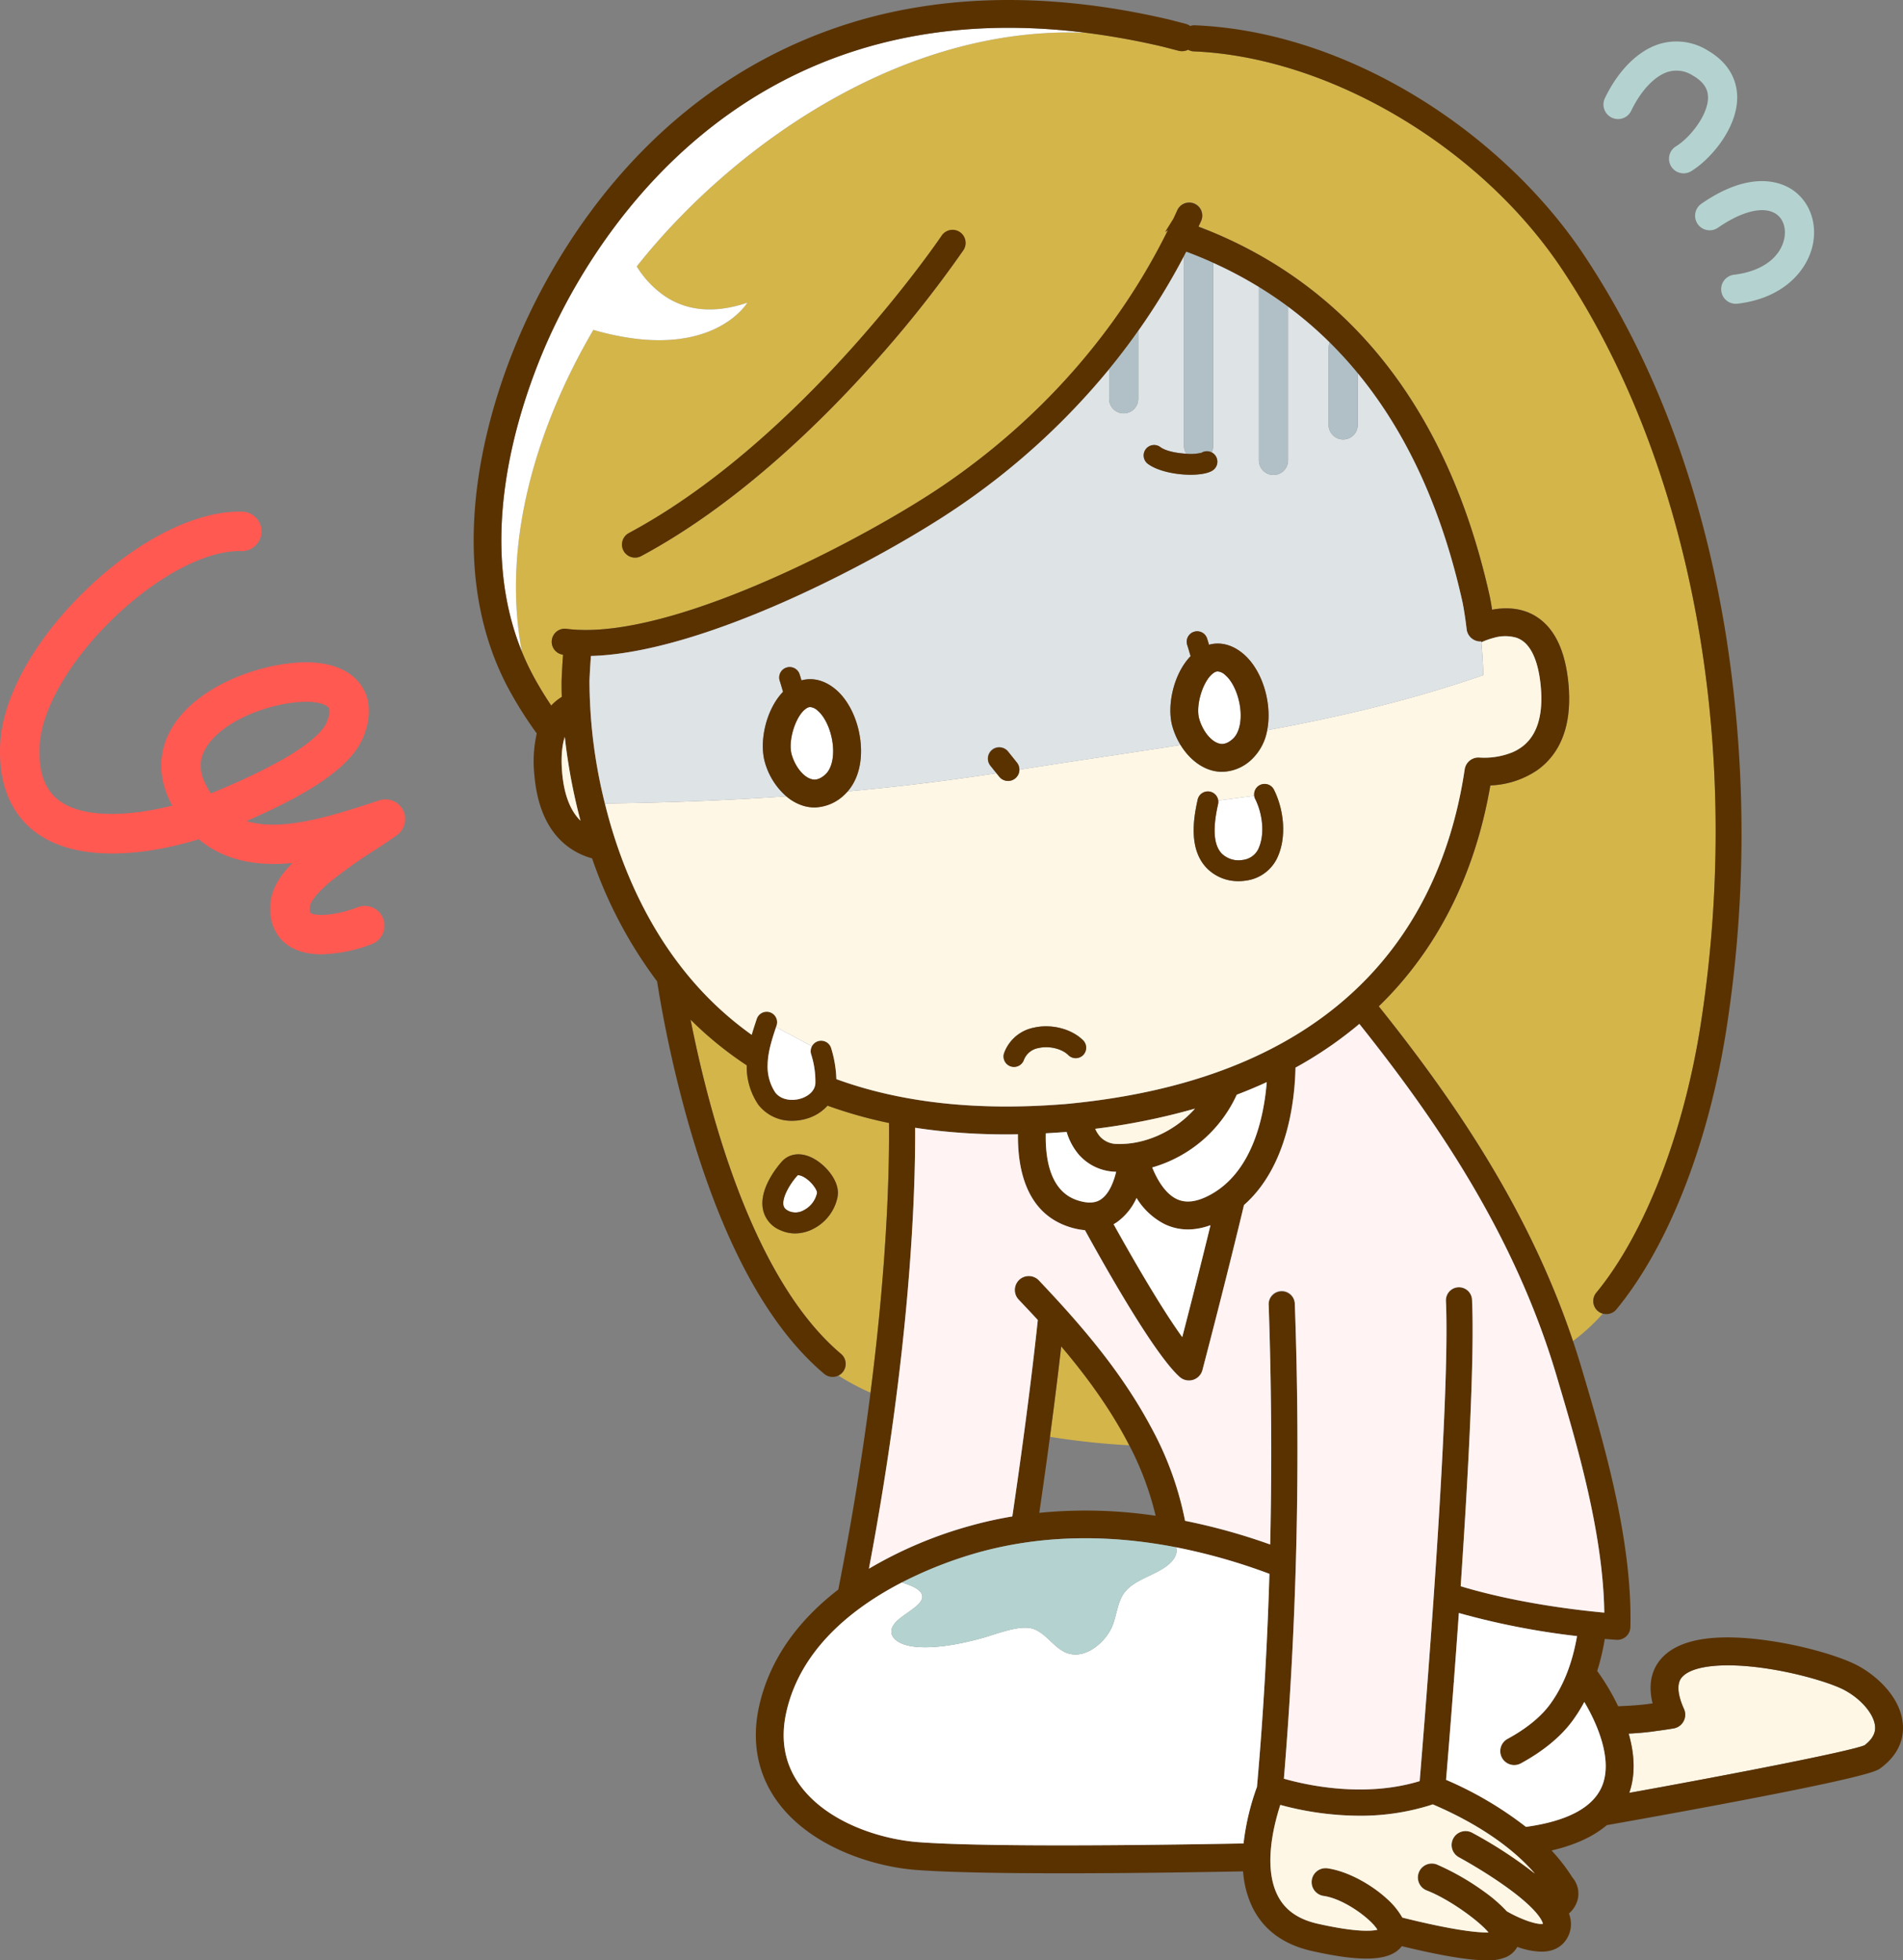 <svg xmlns="http://www.w3.org/2000/svg" xmlns:xlink="http://www.w3.org/1999/xlink" width="640" height="659.302" viewBox="0 0 640 659.302">
  <rect x="0" y="0" width="640" height="659.302" fill="#808080" stroke="none"/>
  <defs>
    <clipPath id="clip-menstruation_pic">
      <rect width="640" height="659.302"/>
    </clipPath>
  </defs>
  <g id="menstruation_pic" clip-path="url(#clip-menstruation_pic)">
    <g id="グループ_12" data-name="グループ 12" transform="translate(31 -763)">
      <path id="パス_37" data-name="パス 37" d="M659.427,442.545c16.31-19.79,29.463-53.595,35.185-90.427,14.505-93.386-2.961-188.323-46.725-253.957C620.427,56.977,569.542,26.89,524.145,24.995a4.379,4.379,0,0,1-1.941-.548,4.682,4.682,0,0,1-3.237.331l-5.18-1.341a249.91,249.91,0,0,0-25.821-4.685c-62.121-2.688-119.422,38.423-151.2,78.572a33.115,33.115,0,0,0,9.753,10.194c6.4,4.161,15.289,6.115,27.434,2,0,0-9.5,16.126-39.127,11.914a92.37,92.37,0,0,1-12.647-2.766c-18.433,31.448-30.636,69.934-24.372,106.391.106.616.22,1.23.339,1.845a84.974,84.974,0,0,0,3.909,8.29c1.831,3.389,3.831,6.646,5.953,9.811a17.654,17.654,0,0,1,2.139-1.942c.461-.354.934-.671,1.412-.97-.118-3.516-.059-5.606-.052-5.847q.172-4.243.477-8.334a4.394,4.394,0,0,1,1.147-8.714,48.97,48.97,0,0,0,5.26.382c36.015.775,97.433-32.288,121.208-48.424,32.946-22.359,59.032-52,75.815-86.055l-.952.65q1.464-2.316,2.782-4.467c.447-.955.891-1.912,1.324-2.873a4.394,4.394,0,1,1,8.016,3.6c-.29.645-.591,1.285-.888,1.927.323.122.648.247.972.372a4.87,4.87,0,0,1,1.574.618c37.729,15.027,78.848,48.788,95.405,123.37.026.122.36,1.7.789,4.472a24.649,24.649,0,0,1,5.747-.436l.047,0c.238.011.474.028.71.047.117.009.234.017.352.029.142.013.284.032.425.049.2.023.4.046.6.076l.149.025a18.436,18.436,0,0,1,3.362.846l.115.04c.193.07.384.147.576.224.125.05.25.1.373.152.15.064.3.133.448.2q.258.12.511.247c.069.035.139.064.207.1.038.02.074.044.111.064.343.181.681.37,1.011.574.023.015.046.032.069.047.2.126.4.266.592.4s.378.252.56.387c.231.171.454.356.677.539.138.113.28.223.414.34.237.206.465.425.693.644.113.11.228.216.339.328.231.235.455.482.676.731.1.111.2.22.295.335.22.261.434.531.643.807.09.117.179.233.267.353.206.283.406.575.6.872.083.127.166.254.247.383q.285.453.554.929.119.21.234.424.258.477.5.976c.076.156.151.316.224.476.154.331.3.667.448,1.013.074.178.145.359.217.54.134.341.267.685.393,1.039.072.2.14.411.209.618.115.346.23.693.337,1.051.07.234.135.476.2.715.1.345.193.69.281,1.045.069.275.13.558.194.839.076.337.155.67.226,1.016.066.327.124.666.185,1,.057.316.118.628.171.951.067.412.123.839.181,1.263.036.262.077.516.11.783q.129,1.051.226,2.146.094,1.076.146,2.12c.013.258.015.508.024.763.016.432.034.866.039,1.289,0,.321,0,.633-.008.949,0,.347,0,.7-.012,1.04s-.034.684-.052,1.025c-.016.3-.028.6-.05.9-.027.362-.066.715-.1,1.07-.026.263-.049.529-.08.789-.045.367-.1.725-.156,1.084-.036.237-.068.478-.108.711-.063.366-.138.722-.211,1.08-.045.217-.086.438-.135.653-.081.359-.174.71-.267,1.06-.054.2-.1.41-.162.611-.1.348-.209.688-.32,1.027-.063.194-.124.39-.191.582-.116.333-.242.659-.37.984-.074.188-.146.378-.224.563-.132.316-.273.625-.416.933-.086.185-.171.37-.261.553-.146.3-.3.585-.456.873-.1.185-.2.37-.305.551-.158.274-.323.543-.491.809-.117.186-.234.371-.356.554-.168.25-.34.495-.516.737-.138.19-.277.379-.42.564-.172.224-.35.444-.53.66q-.243.293-.494.578t-.532.581c-.094.1-.181.2-.277.3s-.206.195-.308.295-.172.182-.262.268-.159.138-.237.21c-.265.246-.533.483-.8.713-.129.109-.257.22-.387.325-.352.287-.709.558-1.069.819-.048.035-.095.071-.143.105a30.074,30.074,0,0,1-15.8,5.144c-4.859,28.118-16.19,51.8-33.713,70.43-1.238,1.317-2.514,2.6-3.812,3.862,24.455,30.6,50.129,67.409,65.317,112.579a67.668,67.668,0,0,0,10-9.182,4.348,4.348,0,0,1-1.615-.827,4.395,4.395,0,0,1-.6-6.186M351.1,176.693c30.792-20.751,56.773-49.468,72.395-68.773,9.9-12.235,15.642-20.691,15.8-20.929a4.395,4.395,0,0,1,7.293,4.905,392.016,392.016,0,0,1-31.156,39.081c-17.713,19.71-45.479,46.771-77.174,63.758a4.395,4.395,0,0,1-4.152-7.747,196.923,196.923,0,0,0,16.992-10.3" transform="translate(-153.624 755.29)" fill="#d4b54a"/>
      <path id="パス_38" data-name="パス 38" d="M727.32,417.881h0q4.806-.891,9.6-1.842h0q-4.789.954-9.6,1.842" transform="translate(-332.155 590.737)" fill="#d4b54a"/>
      <path id="パス_39" data-name="パス 39" d="M593.32,435.178c16.569-2.585,33.04-4.954,49.386-7.538h0c-16.346,2.585-32.817,4.954-49.386,7.539" transform="translate(-276.67 585.934)" fill="#d4b54a"/>
      <path id="パス_40" data-name="パス 40" d="M803.641,396.959c8.2-2.2,16.357-4.646,24.466-7.383C820,392.312,811.841,394.755,803.641,396.959Z" transform="translate(-363.756 601.694)" fill="#d4b54a"/>
      <path id="パス_41" data-name="パス 41" d="M463.1,620.028a150.529,150.529,0,0,1-20.679-5.831,14.873,14.873,0,0,1-7.011,4.366,16.843,16.843,0,0,1-4.839.718,14.07,14.07,0,0,1-11.374-5.338,22.666,22.666,0,0,1-3.947-13.314,122.035,122.035,0,0,1-17.1-13.61c-.606-.578-1.2-1.164-1.786-1.751,6.346,32.17,21.118,87.584,50.62,112.428a4.386,4.386,0,0,1-.881,7.295,84.173,84.173,0,0,0,10.768,5.749c5.767-44.97,6.365-76.319,6.227-90.712M445.9,644.1h0c-.029.333-.076.673-.139,1.01a15.472,15.472,0,0,1-8.01,10.46,13.416,13.416,0,0,1-6.231,1.6,11.848,11.848,0,0,1-4.831-1.027,9.669,9.669,0,0,1-5.953-6.93c-1.505-7.065,5.009-14.753,6.331-16.222,2.31-2.568,5.892-3.145,9.582-1.542,4.72,2.05,9.68,7.75,9.252,12.649" transform="translate(-195.121 520.666)" fill="#d4b54a"/>
      <path id="パス_42" data-name="パス 42" d="M606.422,772.826c-1.136,10.008-2.429,20.284-3.785,30.407a250.766,250.766,0,0,0,26.665,2.85c-6.5-12.666-15.01-24-22.881-33.257" transform="translate(-280.528 443.006)" fill="#d4b54a"/>
      <path id="パス_43" data-name="パス 43" d="M486.523,451.574q16.991-1.558,34.093-3.821Q503.51,450.027,486.523,451.574Z" transform="translate(-232.45 577.605)" fill="#d4b54a"/>
      <path id="パス_44" data-name="パス 44" d="M318.7,117.553a92.3,92.3,0,0,0,12.647,2.766c29.625,4.212,39.127-11.913,39.127-11.913-12.144,4.12-21.033,2.165-27.434-2a33.114,33.114,0,0,1-9.753-10.193c31.777-40.15,89.077-81.26,151.2-78.572C363.593,2.4,314.514,94.447,301.829,124.691c-9.46,22.553-22.177,64.292-7.161,101.1-.118-.614-.233-1.229-.338-1.845C288.066,187.487,300.268,149,318.7,117.553" transform="translate(-150.145 756.397)" fill="#fff"/>
      <path id="パス_45" data-name="パス 45" d="M433.683,457.752h0q5.164-.3,10.335-.659h0q-5.171.357-10.334.659" transform="translate(-210.571 573.738)" fill="#d4b54a"/>
      <path id="パス_46" data-name="パス 46" d="M127.531,390.783l-.608.2c-17.62,5.879-32.855,10.164-43.989,6.751,17.227-7.564,34.521-16.752,39.188-28.108,3.579-8.713,1.549-14.448-.785-17.725-3.826-5.372-11.2-8.032-20.774-7.49-15.315.867-34.924,8.711-42.772,22.028-4.5,7.629-4.743,16.076-.716,24.429q.411.853.846,1.671c-14.626,3.687-29.6,4.2-37.606-1.389-5.17-3.607-7.453-9.758-6.98-18.8.645-12.3,10.215-28.764,24.977-42.97,14.711-14.156,31.134-22.754,42.829-22.432a6.637,6.637,0,1,0,.363-13.27c-15.347-.425-34.954,9.352-52.4,26.137C11.754,336.511.9,355.891.076,371.655c-.9,17.2,6.377,26.013,12.641,30.384,13.656,9.529,35.578,7.5,54.138,1.815q10.007,8.443,25.795,8.31c1.884-.019,3.788-.131,5.7-.322-4.121,4.179-6.821,8.463-7.344,13.064-.923,8.109,2.9,12.371,5.266,14.19,3.359,2.585,7.665,3.455,11.939,3.455a50.7,50.7,0,0,0,16.889-3.456,6.637,6.637,0,1,0-4.829-12.365c-6.949,2.714-14.127,3.212-15.9,1.846-.161-.123-.32-.877-.173-2.169.052-.452.621-2.972,6.79-8.186a162,162,0,0,1,15.279-10.859c2.883-1.884,5.372-3.51,7.315-4.948a6.637,6.637,0,0,0-6.05-11.63m-56.658-2.371a31.016,31.016,0,0,1-1.842-3.306c-2.1-4.35-2.035-8.139.2-11.925,5.227-8.87,20.418-14.854,32.085-15.514q.857-.048,1.634-.047c4.487,0,6.97,1.133,7.576,1.985.4.561.461,2.2-.681,4.98-.638,1.553-3.339,5.865-14.619,12.348a203.587,203.587,0,0,1-21.082,10.147q-1.606.688-3.268,1.334" transform="translate(-31 641.408)" fill="#ff5952"/>
      <path id="パス_47" data-name="パス 47" d="M923.12,49.411a4.9,4.9,0,0,0,6.54-2.3c3.27-6.812,7.9-11.709,12.388-13.1a10.036,10.036,0,0,1,8.306,1.218c4.574,2.633,5.128,5.463,5.146,7.363.057,6.067-6.324,13.795-10.742,16.449a4.9,4.9,0,1,0,5.049,8.4c6.309-3.79,15.6-14.34,15.5-24.945-.043-4.577-1.823-11.029-10.059-15.768a19.855,19.855,0,0,0-16.1-2.085c-7.151,2.217-13.831,8.859-18.325,18.223a4.9,4.9,0,0,0,2.3,6.54" transform="translate(-412.076 753.152)" fill="#b4d3d0"/>
      <path id="パス_48" data-name="パス 48" d="M973.8,118.385a4.9,4.9,0,0,0,6.82,1.243c8.211-5.679,15.54-7.394,19.6-4.59,2.466,1.7,3.485,5.115,2.6,8.692C1001.261,130,995,134.38,986.07,135.438a4.9,4.9,0,0,0,.571,9.771,5.034,5.034,0,0,0,.583-.035c15.476-1.834,23.118-11.06,25.11-19.082,1.879-7.573-.688-15.078-6.54-19.12-3.627-2.505-13.883-7.072-30.748,4.593a4.9,4.9,0,0,0-1.243,6.82" transform="translate(-433.852 719.959)" fill="#b4d3d0"/>
      <path id="パス_49" data-name="パス 49" d="M364.481,459.795h0q20.241-.418,40.548-1.577-20.315,1.183-40.548,1.577" transform="translate(-181.917 573.272)" fill="#ffccad"/>
      <path id="パス_50" data-name="パス 50" d="M743.7,410.3h0c11.789-2.346,23.5-5,35.124-8.123C767.2,405.3,755.486,407.952,743.7,410.3" transform="translate(-338.935 596.477)" fill="#ffccad"/>
      <path id="パス_51" data-name="パス 51" d="M1007.462,964.268c-4.6-2.469-16.273-5.959-27.856-7.529-12.86-1.743-22.738-.735-26.424,2.7-.831.774-3.361,3.13.228,11.145a4.688,4.688,0,0,1-3.507,6.54c-2.023.337-4.116.644-6.387.936-.116.025-.233.046-.351.062-2.8.381-5.6.6-8.364.752,1.835,6.377,2.485,13.386.2,19.919,35.524-6.413,74.217-13.958,79.139-16.011,3.772-2.871,3.592-5.446,3.532-6.3-.282-4.047-4.577-9.179-10.212-12.2" transform="translate(-418.065 367.202)" fill="#fff7e6"/>
      <path id="パス_52" data-name="パス 52" d="M752.532,580.019c-.625-8.964-8.541-16.275-15.13-19.813-5.39-2.894-17.78-6.763-31.031-8.559-16.546-2.244-28.009-.519-34.069,5.123-3.108,2.894-5.964,7.908-3.95,16.116q-.448.06-.908.117c-.142.018-.282.043-.421.073-3.371.441-6.755.632-10.256.773a76.947,76.947,0,0,0-7.037-11.865,77.42,77.42,0,0,0,2.545-10.767c2.245.19,3.647.276,3.96.3q.128.007.257.007a4.394,4.394,0,0,0,4.393-4.281c.751-29.3-9.2-62.8-15.779-84.967l-.61-2.054q-1.38-4.655-2.913-9.192c-15.188-45.171-40.862-81.98-65.317-112.579,1.3-1.263,2.574-2.545,3.812-3.862,17.523-18.634,28.854-42.312,33.713-70.431a30.067,30.067,0,0,0,15.8-5.143c.048-.034.095-.071.143-.105.36-.261.717-.533,1.069-.82.13-.105.258-.216.387-.325q.406-.345.8-.712c.078-.073.159-.136.237-.21s.173-.18.263-.268.207-.191.308-.294.183-.2.277-.3q.271-.286.532-.58t.494-.578c.18-.217.358-.437.53-.66.143-.186.282-.374.42-.564.176-.243.349-.488.516-.737.121-.182.239-.367.356-.554.168-.266.333-.534.491-.808.1-.182.2-.366.305-.551.156-.288.31-.578.456-.874.09-.182.175-.367.261-.553.143-.308.284-.617.416-.933.078-.185.15-.375.224-.563.128-.325.254-.651.37-.984.067-.192.128-.387.191-.582.111-.339.22-.679.32-1.027.057-.2.108-.408.162-.611.093-.35.185-.7.267-1.06.049-.215.09-.435.135-.653.074-.357.148-.714.212-1.079.04-.234.072-.475.108-.712.055-.359.111-.717.156-1.084.032-.259.054-.526.08-.789.036-.355.076-.708.1-1.069.022-.3.034-.6.05-.9.018-.341.042-.679.052-1.025s.009-.693.012-1.04c0-.316.011-.628.008-.949,0-.424-.023-.858-.039-1.29-.009-.255-.011-.505-.024-.763q-.053-1.045-.146-2.121-.1-1.1-.226-2.145c-.033-.267-.074-.521-.11-.783-.058-.424-.114-.851-.181-1.263-.052-.323-.113-.634-.171-.95-.061-.335-.119-.673-.185-1-.07-.346-.149-.68-.226-1.016-.064-.281-.125-.565-.194-.839-.088-.356-.185-.7-.281-1.046-.067-.239-.131-.481-.2-.715-.107-.357-.222-.7-.337-1.051-.069-.207-.137-.415-.209-.619-.126-.353-.258-.7-.393-1.039-.072-.18-.143-.362-.217-.539-.144-.345-.294-.681-.448-1.013-.074-.159-.148-.319-.224-.476q-.243-.5-.5-.976c-.077-.142-.155-.284-.234-.424q-.269-.475-.554-.929c-.081-.13-.164-.256-.247-.383-.2-.3-.4-.59-.6-.872-.087-.12-.177-.237-.267-.354-.21-.275-.423-.546-.643-.806-.1-.114-.2-.223-.295-.335-.221-.25-.445-.5-.676-.731-.111-.112-.226-.219-.339-.328-.227-.22-.456-.438-.693-.645-.135-.118-.276-.227-.414-.34-.223-.183-.446-.367-.677-.539-.182-.135-.373-.259-.56-.387s-.39-.274-.592-.4c-.023-.015-.046-.032-.069-.047-.33-.2-.669-.393-1.011-.575-.038-.02-.073-.045-.111-.064-.069-.036-.138-.065-.207-.1q-.253-.128-.511-.247c-.149-.069-.3-.137-.448-.2-.123-.053-.248-.1-.373-.153-.192-.077-.383-.155-.576-.224-.038-.014-.077-.026-.115-.039a18.432,18.432,0,0,0-3.362-.846l-.149-.025c-.2-.029-.4-.053-.6-.076-.142-.016-.283-.035-.425-.049-.118-.011-.235-.019-.352-.028-.236-.019-.471-.036-.71-.047l-.048,0a24.68,24.68,0,0,0-5.747.437c-.429-2.775-.763-4.349-.789-4.472C597.038,126,555.918,92.238,518.19,77.21q-.788-.314-1.574-.617-.486-.188-.972-.373c.3-.642.6-1.282.888-1.927a4.394,4.394,0,0,0-8.016-3.6c-.432.962-.876,1.918-1.324,2.873q-1.319,2.151-2.782,4.467l.952-.65c-16.784,34.053-42.869,63.695-75.815,86.055-23.775,16.136-85.193,49.2-121.208,48.424a49.119,49.119,0,0,1-5.26-.381,4.389,4.389,0,0,0-4.809,3.229,4.321,4.321,0,0,0-.115.564,4.393,4.393,0,0,0,3.777,4.921q-.3,4.1-.477,8.334c-.008.242-.066,2.331.052,5.848-.478.3-.951.615-1.412.969a17.713,17.713,0,0,0-2.139,1.943c-2.122-3.166-4.122-6.423-5.953-9.811a84.983,84.983,0,0,1-3.909-8.291c-15.016-36.806-2.3-78.546,7.161-101.1C307.94,87.839,357.018-4.211,477.913,11.037a249.906,249.906,0,0,1,25.821,4.685l5.18,1.342a4.687,4.687,0,0,0,3.237-.332,4.364,4.364,0,0,0,1.941.548c45.4,1.9,96.282,31.982,123.742,73.166C681.6,156.08,699.064,251.016,684.558,344.4c-5.721,36.832-18.874,70.637-35.185,90.427a4.395,4.395,0,0,0,6.783,5.589c17.527-21.267,31.044-55.773,37.087-94.667a427.934,427.934,0,0,0-.607-134.542c-8.051-48.181-24.029-90.453-47.491-125.64-13.688-20.528-33.691-39.405-56.328-53.155C564.749,17.795,539.036,9.524,514.458,8.5a4.336,4.336,0,0,0-1.61.241,4.669,4.669,0,0,0-1.584-.752l-5.232-1.355-.1-.025c-29.728-6.983-57.9-8.443-83.74-4.34A165.1,165.1,0,0,0,358.56,26.326c-41.635,26.69-62.95,66.673-71.951,88.132-8.251,19.669-13.245,39.843-14.445,58.341-1.447,22.325,2.452,42.22,11.591,59.131a134.449,134.449,0,0,0,9.331,14.749,42.7,42.7,0,0,0-.794,14.033c1.021,11.671,5.179,20.01,12.356,24.785a24.4,24.4,0,0,0,7.045,3.188,149.687,149.687,0,0,0,21.86,41.367A416.063,416.063,0,0,0,343.588,376c11.494,40.989,27.035,69.951,46.19,86.082a4.395,4.395,0,0,0,5.661-6.724c-29.5-24.843-44.274-80.258-50.62-112.427.59.586,1.181,1.172,1.787,1.751a122.11,122.11,0,0,0,17.1,13.61,22.673,22.673,0,0,0,3.948,13.314,14.073,14.073,0,0,0,11.374,5.338,16.839,16.839,0,0,0,4.839-.718,14.879,14.879,0,0,0,7.012-4.366,150.611,150.611,0,0,0,20.679,5.831c.138,14.393-.461,45.742-6.227,90.712-2.51,19.58-6,41.741-10.836,66.206-14.351,11.068-23.311,24.274-26.639,39.283-2.653,11.966-.44,23.15,6.4,32.345,11.189,15.039,32.094,21.622,46.6,22.688,11.32.832,29.7,1.109,49.153,1.109,21.61,0,44.549-.342,60.631-.645a33.121,33.121,0,0,0,3.182,12.183c3.76,7.554,10.461,12.461,19.917,14.586,7.593,1.707,13.64,2.564,18.35,2.564,5.65,0,9.379-1.233,11.548-3.713.132-.151.256-.306.374-.464q1.675.407,3.4.808c12.894,3,20.459,3.948,25.134,3.948a15.226,15.226,0,0,0,6.578-1.1,7.827,7.827,0,0,0,3.727-3.419,25,25,0,0,0,8.1,1.607c3.349,0,6.431-1.086,8.442-4.16a9.376,9.376,0,0,0,1.159-7.637c-.087-.344-.2-.69-.322-1.038a9.323,9.323,0,0,0,3.052-5.208,8.4,8.4,0,0,0-1.887-6.9,61,61,0,0,0-7.016-9.077q11.763-2.741,18.586-8.529c7.732-1.365,15.832-2.821,23.935-4.31,63.845-11.723,66.8-13.884,68.056-14.807,6.772-4.957,7.864-10.73,7.587-14.7m-450.9-320.124c-.333-3.807-.323-8.37.878-12.05A195.751,195.751,0,0,0,306.2,269.59c.472,2.063,1,4.211,1.595,6.428-3.449-3.384-5.523-8.786-6.164-16.123m92.212,103.044a39.538,39.538,0,0,0-1.75-10.4,3.516,3.516,0,0,0-6.748,1.976,30.1,30.1,0,0,1,1.447,9.822c-.168,2.753-2.668,4.467-4.952,5.153-2.838.851-6.588.53-8.569-2.109a15.851,15.851,0,0,1-2.539-9.362c.08-4.189,1.448-8.446,2.829-12.579.063-.187.125-.376.188-.563a3.516,3.516,0,0,0-6.668-2.231c-.575,1.721-1.18,3.527-1.716,5.4a112.18,112.18,0,0,1-12.231-10.1c-21.924-20.9-32.276-47.906-37.144-67.722h0c-.2-.824-.4-1.641-.583-2.44a170.722,170.722,0,0,1-4.583-38.923c.113-2.787.284-5.528.483-8.246,38.78-1.044,98.361-33.072,123.175-49.913a240.161,240.161,0,0,0,51.074-46.522q5.142-6.283,9.8-12.884a223.166,223.166,0,0,0,15.391-25.146c.26-.5.523-.991.78-1.489q3.546,1.319,7.134,2.872c.637.277,1.259.572,1.89.857a138.493,138.493,0,0,1,15.391,8.141q5.063,3.105,9.8,6.614a131.909,131.909,0,0,1,14.026,12.057,136.057,136.057,0,0,1,9.413,10.322q24.759,30.086,35.244,77.042c.008.033.713,3.389,1.382,9.043a4.675,4.675,0,0,0,4.918,4.124c.009.1.018.193.026.289.383-.181.82-.37,1.3-.56.04-.015.081-.024.121-.039.6-.237,1.325-.489,2.119-.718.166-.047.33-.1.5-.139l.158-.04a13.544,13.544,0,0,1,7.778.025c.077.029.152.065.229.1.209.084.416.174.618.277.1.049.192.1.287.157.2.113.4.233.592.363.067.045.133.09.2.138q.34.247.657.528c.028.025.058.047.086.073a9.821,9.821,0,0,1,.706.715c.026.03.052.064.078.094q.282.324.543.676c.062.084.122.173.183.26.134.192.265.388.391.591q.1.156.191.316.178.3.343.618c.057.109.115.217.171.329.114.228.221.461.327.7.044.1.09.2.134.3.115.271.224.548.329.829.028.074.057.145.085.22.118.325.229.655.335.989.012.038.025.073.036.111.112.359.216.723.315,1.089.005.021.012.04.017.061.092.346.176.7.257,1.046.012.052.025.1.036.154.069.307.131.615.192.923.022.11.044.217.066.329.05.266.1.531.14.8.028.171.057.34.084.514.036.228.069.455.1.681s.065.48.095.724c.022.179.045.358.065.535.048.431.094.867.133,1.315q.07.8.112,1.574c.011.2.014.392.022.589.013.313.028.629.035.935,0,.217,0,.426,0,.639,0,.278,0,.56,0,.832,0,.217-.015.427-.023.64-.009.26-.016.524-.03.779-.012.212-.032.415-.048.622-.019.249-.036.5-.061.744-.021.2-.048.4-.072.595-.029.241-.057.484-.092.72-.028.191-.063.375-.1.563-.04.234-.078.469-.124.7-.036.179-.078.353-.118.529-.051.227-.1.456-.158.678-.043.168-.092.33-.138.495-.062.221-.124.442-.192.657-.05.158-.105.31-.159.464-.073.213-.146.426-.227.632-.057.148-.119.291-.179.436-.085.2-.17.407-.261.6-.065.14-.134.275-.2.412-.1.193-.192.386-.294.572-.073.132-.149.261-.224.39-.106.181-.212.361-.324.536-.081.127-.166.25-.251.373-.115.168-.23.334-.351.5-.091.122-.187.241-.282.36-.122.152-.244.3-.372.449-.1.12-.212.237-.32.353-.145.155-.29.309-.441.457-.059.057-.117.115-.176.172-.116.11-.235.216-.354.321-.068.06-.135.121-.2.179-.144.121-.289.238-.435.353-.046.036-.09.074-.137.109q-.294.225-.6.432l-.1.063c-.171.116-.344.229-.518.337l-.161.1c-.158.1-.316.189-.475.278l-.159.087c-.168.091-.337.18-.507.265l-.122.06q-.3.145-.6.279l-.036.016a25.206,25.206,0,0,1-11.111,1.811h0l-.1-.006a4.679,4.679,0,0,0-4.946,3.987c-6.834,45.91-35.33,102.67-132.279,112.357-.13.013-.258.031-.384.055l-.472.037-.516.04-.067.006-.991.1c-.108,0-.216.006-.324.014-29.162,2.3-54.658-.536-76.286-8.432m70.44,18.209c2.04-.11,4.092-.237,6.166-.4.163,0,.328-.005.491-.021l.36-.033a21.05,21.05,0,0,0,4.109,7.651,17.062,17.062,0,0,0,12.543,5.746c-.869,3.561-2.417,7.4-5.03,9.209-.745.517-3.011,2.092-8.224.3-8.821-3.032-10.62-13.494-10.414-22.455m24.133,3.585a7.668,7.668,0,0,1-5.922-2.525,10.114,10.114,0,0,1-1.591-2.568,221.823,221.823,0,0,0,33.567-6.793c-7.014,7.929-17.235,12.181-26.054,11.886m-.126,26.255a20.2,20.2,0,0,0,6.514-8.08,23.71,23.71,0,0,0,9.357,8.759c4.723,2.292,9.926,2.419,15.508.4-2.923,11.977-6.19,24.916-9.494,37.634-6.664-9.18-15.844-24.929-23.089-37.963.429-.244.838-.493,1.2-.749m30.785-8.878c-4.281,2.2-7.816,2.573-10.807,1.13-3.84-1.853-6.534-6.5-8.187-10.6a44.792,44.792,0,0,0,28.435-24.472q5.185-1.973,10.081-4.226c-.949,11.773-4.828,30.6-19.522,38.168m-98.727-22.828q8.336,1.282,17.2,1.826,6.585.407,13.45.415c1.3,0,2.611-.018,3.926-.04-.129,11.761,2.786,26.193,16.727,30.986a23.9,23.9,0,0,0,5.808,1.264c9.139,16.612,23.954,42.3,31.85,49.36a4.688,4.688,0,0,0,7.656-2.3c.06-.231,6.129-23.3,11.953-47.154.72-2.948,1.393-5.732,2.024-8.367,14.808-13.034,17.11-35.555,17.318-46.205a133.22,133.22,0,0,0,19.906-13.4c.529-.432,1.051-.871,1.572-1.31,25.453,31.9,52.167,70.59,66.331,118.356l.611,2.057c6.071,20.448,15.076,50.773,15.444,77.6-8.964-.82-29.47-3.186-48.3-8.874,2.476-36.4,4.708-77.3,3.821-96.367a4.4,4.4,0,0,0-4.386-4.191c-.069,0-.138,0-.208,0a4.392,4.392,0,0,0-4.185,4.5c0,.032,0,.064,0,.1,1.578,33.914-7.239,142.367-8.829,161.5-18.75,5.7-38.212,1.318-45.668-.816a1344.091,1344.091,0,0,0,3.678-159.529c0-.014,0-.028,0-.041a4.395,4.395,0,1,0-8.784.3c.929,27.332,1.087,54.22.495,80.5a204.434,204.434,0,0,0-28.627-7.961,109.371,109.371,0,0,0-11.4-31.425c-10.269-19.255-24.233-35.155-37.794-49.469a4.688,4.688,0,0,0-6.806,6.448c1.921,2.028,4.115,4.345,6.479,6.916-2.3,21.645-5.494,45.19-8.568,66.054a135.635,135.635,0,0,0-13.985,3.1A140.585,140.585,0,0,0,404.8,527.59c14.082-74.525,15.656-126.735,15.553-148.308m45.33,103.953c1.356-10.123,2.649-20.4,3.785-30.407,7.872,9.26,16.381,20.592,22.882,33.257a102.008,102.008,0,0,1,8.869,23.7c-.874-.125-1.748-.252-2.621-.364a159.253,159.253,0,0,0-36.5-.615c1.2-8.23,2.419-16.843,3.588-25.57M530.791,620c-30.384.565-85.953,1.287-109.256-.427-12.53-.921-30.462-6.433-39.762-18.934-5.24-7.044-6.844-15.36-4.77-24.718,4.76-21.465,22.623-35.317,38.889-43.717a138.7,138.7,0,0,1,25.67-10.064c23.17-6.444,46.079-5.721,66.533-1.752a198,198,0,0,1,31.4,8.933c-.734,24.482-2.127,48.413-4.189,71.64a.036.036,0,0,0,0,.008A82.381,82.381,0,0,0,530.791,620m88.536,22.812a49.424,49.424,0,0,0-7.221-6.331,85.044,85.044,0,0,0-16.362-9.435,4.688,4.688,0,0,0-3.357,8.753c7.347,2.818,17.4,10.06,20.8,14.138-2.868.081-9.461-.408-23.909-3.777-1.726-.4-3.43-.816-5.083-1.227a25.114,25.114,0,0,0-5.2-6.348c-5.433-4.978-13.346-9.274-19.945-10.224a4.687,4.687,0,0,0-1.337,9.279c7.14,1.029,16.155,7.972,18.1,11.387-1.851.453-7.036.9-20.026-2.019-6.656-1.5-11.1-4.636-13.572-9.6-4.6-9.213-1.609-22.465.938-30.379.846.233,1.789.479,2.815.728a102.332,102.332,0,0,0,23.815,2.917,78.094,78.094,0,0,0,23.292-3.384q.681-.213,1.361-.441c10.422,4.455,24.652,12.062,34.352,23.3a149.5,149.5,0,0,0-21.145-13.775,4.688,4.688,0,0,0-4.443,8.256c.04.021,2.142,1.157,5.2,2.984,2.827,1.689,6.469,3.969,10.057,6.509,11.4,8.066,12.841,12.023,13.022,12.89-1.837.464-7.505-1.5-12.151-4.2M651.3,600.832c-3.037,7.1-11.621,11.67-25.534,13.594A121.809,121.809,0,0,0,598.892,598.6c.5-6.009,1.478-17.965,2.61-32.908l.173.012-.159-.184c.539-7.111,1.111-14.893,1.684-23.028a255.424,255.424,0,0,0,39.74,7.764c-1.6,9.268-4.679,17.019-9.22,23.131-3.063,4.122-7.956,8.077-14.151,11.44a4.687,4.687,0,1,0,4.472,8.24c7.385-4.008,13.334-8.88,17.2-14.088a52.315,52.315,0,0,0,4.144-6.573c4.524,7.63,9.649,19.678,5.91,28.423m88.35-13.857c-4.922,2.053-43.615,9.6-79.14,16.011,2.285-6.533,1.634-13.542-.2-19.92,2.768-.151,5.565-.37,8.363-.752.118-.016.236-.037.352-.062,2.271-.292,4.364-.6,6.386-.936a4.687,4.687,0,0,0,3.507-6.539c-3.589-8.016-1.059-10.371-.227-11.145,3.686-3.43,13.563-4.438,26.424-2.7,11.582,1.57,23.259,5.06,27.856,7.529,5.635,3.025,9.93,8.158,10.211,12.2.06.858.24,3.435-3.531,6.3" transform="translate(-143.571 763.004)" fill="#5a3200"/>
      <path id="パス_53" data-name="パス 53" d="M546.969,753.358c3.074-20.864,6.267-44.408,8.568-66.054-2.365-2.572-4.559-4.888-6.479-6.916a4.688,4.688,0,0,1,6.806-6.448c13.56,14.314,27.525,30.214,37.794,49.469a109.367,109.367,0,0,1,11.4,31.425,204.527,204.527,0,0,1,28.628,7.961c.593-26.281.434-53.168-.5-80.5a4.4,4.4,0,1,1,8.785-.3c0,.013,0,.027,0,.041a1344.087,1344.087,0,0,1-3.679,159.53c7.457,2.133,26.918,6.517,45.668.816,1.59-19.13,10.407-127.584,8.829-161.5,0-.032,0-.064,0-.1a4.392,4.392,0,0,1,4.185-4.5c.07,0,.139,0,.208,0a4.395,4.395,0,0,1,4.386,4.19c.887,19.067-1.345,59.971-3.821,96.367,18.831,5.687,39.338,8.053,48.3,8.873-.369-26.822-9.373-57.147-15.444-77.595L730,706.064c-14.163-47.766-40.877-86.459-66.331-118.356-.521.439-1.042.878-1.572,1.31a133.225,133.225,0,0,1-19.9,13.4c-.208,10.651-2.51,33.172-17.319,46.205-.631,2.635-1.3,5.419-2.024,8.367-5.825,23.854-11.893,46.923-11.954,47.154a4.687,4.687,0,0,1-7.656,2.3c-7.9-7.056-22.711-32.748-31.849-49.36a23.926,23.926,0,0,1-5.808-1.265c-13.943-4.792-16.858-19.225-16.728-30.985-1.315.022-2.627.04-3.926.04q-6.87,0-13.45-.415-8.859-.547-17.2-1.826c.1,21.574-1.47,73.783-15.553,148.308a140.573,140.573,0,0,1,34.253-14.483,135.792,135.792,0,0,1,13.985-3.1" transform="translate(-237.505 519.656)" fill="#fff3f3"/>
      <path id="パス_54" data-name="パス 54" d="M608.978,968.7c2.062-23.227,3.455-47.158,4.189-71.64a198,198,0,0,0-31.4-8.933c.543,1.8-.221,3.9-2.735,5.963-4.267,3.507-11.278,4.811-14.645,9.292-2.694,3.587-2.576,8.969-4.866,12.892-3.09,5.293-9.721,10.069-15.6,6.886-4.2-2.272-7.028-7.651-12.108-7.972-4.633-.293-10.977,2.29-15.392,3.511-7.857,2.175-16.423,3.637-22.867,2.832s-9.8-4.446-5.828-8.437c2.4-2.411,7.038-4.672,8.346-7.068s-1.186-4.1-4.128-5.228c-.767-.3-1.577-.574-2.379-.857-16.266,8.4-34.129,22.253-38.889,43.718-2.075,9.358-.471,17.675,4.77,24.718,9.3,12.5,27.232,18.012,39.762,18.934,23.3,1.714,78.872.993,109.256.427a82.4,82.4,0,0,1,4.514-19.031.031.031,0,0,1,0-.007" transform="translate(-217.243 395.264)" fill="#fff"/>
      <path id="パス_55" data-name="パス 55" d="M872.336,962.346c-3.87,5.208-9.819,10.079-17.2,14.088a4.687,4.687,0,0,1-5.3-7.662,4.733,4.733,0,0,1,.831-.578c6.2-3.363,11.089-7.318,14.151-11.439,4.542-6.112,7.622-13.864,9.22-23.132a255.442,255.442,0,0,1-39.74-7.764c-.572,8.135-1.146,15.917-1.684,23.028l.159.184-.172-.012c-1.132,14.943-2.11,26.9-2.61,32.909a121.778,121.778,0,0,1,26.872,15.822c13.913-1.924,22.5-6.49,25.534-13.593,3.738-8.745-1.386-20.793-5.91-28.423a52.381,52.381,0,0,1-4.145,6.572" transform="translate(-374.664 379.641)" fill="#fff"/>
      <path id="パス_56" data-name="パス 56" d="M671.755,696.787c-5.582,2.02-10.785,1.893-15.508-.4a23.709,23.709,0,0,1-9.357-8.759,20.2,20.2,0,0,1-6.514,8.08c-.366.255-.776.506-1.2.749,7.246,13.034,16.425,28.783,23.09,37.963,3.3-12.718,6.571-25.658,9.494-37.634" transform="translate(-295.655 478.282)" fill="#fff"/>
      <path id="パス_57" data-name="パス 57" d="M610.659,672.628c5.213,1.792,7.479.217,8.224-.3,2.613-1.812,4.161-5.648,5.03-9.209a17.061,17.061,0,0,1-12.543-5.746,21.038,21.038,0,0,1-4.109-7.651l-.36.033c-.163.015-.328.02-.491.021-2.074.161-4.126.286-6.166.4-.205,8.961,1.594,19.423,10.415,22.455" transform="translate(-279.531 493.978)" fill="#fff"/>
      <path id="パス_58" data-name="パス 58" d="M689.787,625.354a44.794,44.794,0,0,1-28.435,24.472c1.653,4.1,4.346,8.746,8.187,10.6,2.99,1.443,6.525,1.074,10.806-1.13,14.695-7.566,18.573-26.395,19.522-38.167q-4.895,2.253-10.08,4.225" transform="translate(-304.84 505.817)" fill="#fff"/>
      <path id="パス_59" data-name="パス 59" d="M662.187,636.324a221.822,221.822,0,0,1-33.567,6.793,10.118,10.118,0,0,0,1.591,2.568,7.664,7.664,0,0,0,5.922,2.525c8.819.295,19.039-3.957,26.054-11.886" transform="translate(-291.287 499.526)" fill="#fff7e6"/>
      <path id="パス_60" data-name="パス 60" d="M323.408,422.99c-1.2,3.68-1.211,8.244-.878,12.05.642,7.337,2.716,12.739,6.164,16.123-.592-2.217-1.123-4.365-1.594-6.427a195.486,195.486,0,0,1-3.691-21.746" transform="translate(-164.469 587.859)" fill="#fff7e6"/>
      <path id="パス_61" data-name="パス 61" d="M501.308,522.579c.108-.009.217-.014.324-.015l.991-.1.067-.006.516-.04.472-.037c.126-.023.254-.042.384-.054,96.948-9.688,125.444-66.448,132.279-112.358a4.68,4.68,0,0,1,4.947-3.987l.1.006h0a25.2,25.2,0,0,0,11.112-1.811l.035-.016q.3-.133.6-.279l.122-.06q.255-.127.507-.265l.159-.087c.159-.089.318-.182.475-.277.054-.032.107-.063.161-.1.174-.108.347-.221.518-.337l.1-.063q.3-.208.6-.433c.046-.035.09-.073.136-.108.147-.115.292-.232.435-.353.069-.058.135-.119.2-.179.119-.105.238-.212.354-.322.06-.056.118-.114.176-.172.151-.148.3-.3.441-.457.108-.116.216-.233.32-.353.128-.146.25-.3.372-.449.095-.119.19-.238.282-.36.121-.161.236-.328.351-.5.085-.124.17-.247.251-.374.112-.175.219-.355.324-.536.076-.129.152-.258.224-.39.1-.187.2-.379.294-.572.067-.137.136-.272.2-.411.091-.2.176-.4.261-.6.06-.145.122-.288.18-.437.08-.206.153-.419.226-.632.053-.154.109-.306.159-.464.069-.214.13-.436.192-.656.047-.165.1-.327.138-.5.057-.221.107-.451.158-.678.04-.176.081-.349.118-.529.046-.228.084-.463.124-.7.032-.187.067-.372.1-.563.035-.236.063-.479.092-.72.024-.2.051-.393.073-.594.025-.244.042-.5.06-.744.016-.207.036-.411.048-.622.015-.255.021-.519.031-.779.008-.213.019-.423.023-.64,0-.272,0-.553,0-.831,0-.214,0-.423,0-.64-.006-.306-.022-.622-.035-.935-.008-.2-.012-.39-.022-.589q-.043-.774-.112-1.574c-.039-.447-.085-.883-.133-1.314-.02-.178-.043-.356-.065-.536-.03-.244-.062-.485-.095-.724s-.065-.454-.1-.681c-.027-.174-.055-.344-.084-.514-.045-.265-.09-.531-.14-.8-.021-.111-.044-.219-.066-.329-.061-.308-.123-.616-.192-.922-.012-.053-.025-.1-.036-.155-.081-.35-.165-.7-.257-1.046-.005-.021-.012-.04-.017-.06q-.147-.55-.315-1.09c-.012-.038-.025-.073-.036-.111-.106-.334-.217-.664-.335-.989-.028-.075-.057-.146-.084-.22-.105-.28-.214-.557-.33-.829-.044-.1-.09-.2-.134-.3-.1-.236-.213-.47-.327-.7-.056-.112-.113-.22-.17-.328q-.166-.315-.343-.618c-.063-.107-.127-.213-.191-.316-.126-.2-.257-.4-.391-.59-.061-.087-.121-.176-.183-.26q-.26-.352-.542-.676c-.026-.031-.052-.064-.078-.095a9.672,9.672,0,0,0-.706-.715c-.028-.026-.057-.048-.086-.073q-.316-.281-.657-.528c-.066-.047-.132-.092-.2-.137-.192-.131-.39-.25-.592-.364-.1-.053-.19-.108-.287-.157-.2-.1-.409-.192-.618-.277-.077-.031-.152-.067-.229-.1a13.538,13.538,0,0,0-7.778-.025l-.158.039c-.17.044-.334.093-.5.139-.793.229-1.516.482-2.119.718-.04.016-.081.025-.121.04-.479.189-.916.379-1.3.56.29,3.251.534,6.96.657,11.047-1.164.406-2.33.8-3.5,1.192-8.109,2.736-16.266,5.179-24.466,7.383-11.624,3.124-23.335,5.777-35.124,8.123q-4.789.954-9.6,1.842a17.687,17.687,0,0,1-5.1,9.69,14.735,14.735,0,0,1-10.049,4.278,13.21,13.21,0,0,1-3.516-.481c-4.092-1.124-7.84-4.265-10.46-8.531-16.347,2.585-32.818,4.953-49.387,7.538q-2.4.374-4.794.755a3.807,3.807,0,0,1-6.78,2.4l-.954-1.192q-7.994,1.229-15.956,2.286-17.107,2.274-34.093,3.822a15.766,15.766,0,0,1-11.122,5.4,13.209,13.209,0,0,1-3.516-.481,15.9,15.9,0,0,1-5.988-3.264q-5.171.357-10.335.659-20.315,1.184-40.548,1.577h0q-5.073.105-10.144.167c4.869,19.816,15.221,46.824,37.144,67.722a112.159,112.159,0,0,0,12.231,10.1c.536-1.874,1.141-3.681,1.716-5.4a3.516,3.516,0,0,1,6.668,2.232c-.063.187-.125.376-.187.563l12.057,6.433a3.514,3.514,0,0,1,6.475.666,39.531,39.531,0,0,1,1.75,10.4c21.629,7.9,47.124,10.734,76.286,8.432m45.228-102.453a3.514,3.514,0,0,1,6.911.315l12.114-1.6a3.514,3.514,0,0,1,6.621-2.043c3.128,6.2,4.634,15.809.945,23.289a13.6,13.6,0,0,1-10.366,7.29,16.215,16.215,0,0,1-2.5.193,14.756,14.756,0,0,1-10.673-4.389c-6-6.23-4.619-16.14-3.056-23.053m-65.089,85.252a13.371,13.371,0,0,1,10.014-8.549c5.885-1.349,12.689.4,16.549,4.263a3.515,3.515,0,1,1-4.971,4.972c-2.169-2.167-6.469-3.191-10.005-2.381a6.425,6.425,0,0,0-4.944,4,3.516,3.516,0,0,1-6.642-2.307" transform="translate(-174.749 611.797)" fill="#fff7e6"/>
      <path id="パス_62" data-name="パス 62" d="M394.2,329.371q5.164-.3,10.334-.659a23.666,23.666,0,0,1-7.177-11.373c-2.025-6.891.272-17.783,6.08-23.788q-.209-.689-.411-1.377c-.232-.79-.466-1.591-.724-2.385a3.516,3.516,0,0,1,6.689-2.169c.225.7.434,1.4.639,2.092,3.812-1.051,7.845-.029,11.481,3.018,4.982,4.173,8.334,12.039,8.539,20.038.149,5.8-1.439,10.8-4.491,14.293q16.991-1.558,34.093-3.822,7.963-1.058,15.956-2.286l-2.043-2.551a3.809,3.809,0,1,1,5.944-4.763l3,3.747a3.788,3.788,0,0,1,.832,2.361q2.4-.381,4.794-.755c16.569-2.585,33.04-4.954,49.387-7.539a25.275,25.275,0,0,1-2.706-6.106c-2.024-6.891.272-17.782,6.08-23.787q-.209-.69-.411-1.378c-.232-.79-.467-1.591-.724-2.385a3.515,3.515,0,1,1,6.688-2.169c.226.7.435,1.4.64,2.092,3.813-1.051,7.845-.029,11.482,3.018,4.982,4.174,8.333,12.039,8.539,20.038a26.043,26.043,0,0,1-.459,5.723q4.806-.891,9.6-1.842c11.789-2.346,23.5-5,35.124-8.123,8.2-2.2,16.357-4.646,24.466-7.382,1.166-.394,2.332-.786,3.5-1.192-.124-4.086-.367-7.8-.658-11.047-.008-.1-.017-.193-.026-.289a4.675,4.675,0,0,1-4.918-4.124c-.669-5.654-1.374-9.01-1.382-9.043q-10.407-46.877-35.244-77.042v17.368a4.9,4.9,0,1,1-9.8,0V178a4.89,4.89,0,0,1,.39-1.91,131.8,131.8,0,0,0-14.026-12.057v51.687a4.9,4.9,0,1,1-9.8,0v-58.3a138.481,138.481,0,0,0-15.391-8.141V210.84a4.874,4.874,0,0,1-.53,2.208,3.51,3.51,0,0,1,.287,6.1c-1.485.938-4.217,1.4-7.323,1.4-5.074,0-11.145-1.242-14.411-3.688a3.516,3.516,0,0,1,4.217-5.627c1.85,1.387,5.566,2.064,8.733,2.242a4.873,4.873,0,0,1-.778-2.642v-63.8a223.146,223.146,0,0,1-15.391,25.146v22.833a4.9,4.9,0,1,1-9.8,0V185.07A240.159,240.159,0,0,1,462,231.592c-24.814,16.841-84.395,48.869-123.175,49.913-.2,2.717-.37,5.458-.483,8.245a170.72,170.72,0,0,0,4.583,38.923c.184.8.381,1.616.583,2.441q5.071-.063,10.145-.167,20.241-.417,40.548-1.577" transform="translate(-171.089 702.119)" fill="#dee3e6"/>
      <path id="パス_63" data-name="パス 63" d="M573.807,430.36a3.809,3.809,0,0,0-5.944,4.763l2.043,2.551.954,1.192a3.809,3.809,0,0,0,5.947-4.759Z" transform="translate(-265.783 585.398)" fill="#5a3200"/>
      <path id="パス_64" data-name="パス 64" d="M696.826,386.616a4.155,4.155,0,0,0-2.538-1.228,2.272,2.272,0,0,0-1.3.473c-3.56,2.33-6.26,10.9-4.9,15.538,1.2,4.1,3.94,7.491,6.655,8.238.563.155,2.275.626,4.695-1.623h0c1.731-1.61,2.671-4.637,2.576-8.3-.134-5.18-2.315-10.686-5.188-13.093" transform="translate(-315.76 603.428)" fill="#fff"/>
      <path id="パス_65" data-name="パス 65" d="M704.773,389.927c-.206-8-3.558-15.865-8.539-20.038-3.637-3.047-7.669-4.068-11.482-3.018-.205-.7-.414-1.4-.64-2.092a3.515,3.515,0,1,0-6.688,2.169c.257.794.492,1.595.724,2.385q.2.686.411,1.377c-5.807,6.006-8.1,16.9-6.08,23.788a25.276,25.276,0,0,0,2.706,6.106c2.62,4.267,6.368,7.407,10.46,8.532a13.212,13.212,0,0,0,3.516.481,14.732,14.732,0,0,0,10.049-4.279,17.683,17.683,0,0,0,5.1-9.689,26.079,26.079,0,0,0,.46-5.723m-11.948,8.546h0c-2.419,2.249-4.132,1.777-4.695,1.623-2.715-.747-5.452-4.133-6.655-8.238-1.363-4.64,1.337-13.208,4.9-15.538a2.28,2.28,0,0,1,1.3-.473,4.155,4.155,0,0,1,2.538,1.228c2.873,2.406,5.054,7.913,5.187,13.093.095,3.668-.844,6.695-2.576,8.3" transform="translate(-309.148 612.969)" fill="#5a3200"/>
      <path id="パス_66" data-name="パス 66" d="M462.908,407.081a4.157,4.157,0,0,0-2.538-1.227,2.277,2.277,0,0,0-1.305.473c-3.56,2.33-6.259,10.9-4.9,15.538,1.2,4.1,3.94,7.491,6.655,8.238.562.155,2.276.626,4.7-1.623h0c1.732-1.61,2.671-4.637,2.576-8.3-.134-5.18-2.315-10.686-5.188-13.093" transform="translate(-218.904 594.954)" fill="#fff"/>
      <path id="パス_67" data-name="パス 67" d="M470.855,410.392c-.206-8-3.558-15.865-8.539-20.038-3.637-3.047-7.669-4.068-11.482-3.018-.205-.7-.414-1.4-.64-2.092a3.516,3.516,0,0,0-6.688,2.169c.257.793.492,1.594.724,2.385q.2.686.41,1.377c-5.807,6.005-8.1,16.9-6.08,23.788a23.667,23.667,0,0,0,7.178,11.374,15.91,15.91,0,0,0,5.988,3.264,13.212,13.212,0,0,0,3.516.481A14.731,14.731,0,0,0,465.29,425.8a14.911,14.911,0,0,0,1.075-1.119c3.052-3.489,4.639-8.494,4.491-14.293m-11.948,8.546h0c-2.419,2.249-4.133,1.778-4.7,1.623-2.715-.746-5.452-4.133-6.655-8.238-1.363-4.64,1.337-13.207,4.9-15.537a2.277,2.277,0,0,1,1.305-.473,4.155,4.155,0,0,1,2.538,1.228c2.873,2.406,5.054,7.913,5.188,13.093.094,3.668-.844,6.695-2.576,8.3" transform="translate(-212.291 604.494)" fill="#5a3200"/>
      <path id="パス_68" data-name="パス 68" d="M578.366,602.568a3.512,3.512,0,0,0,4.475-2.167,6.422,6.422,0,0,1,4.944-4c3.537-.81,7.836.213,10,2.381a3.515,3.515,0,0,0,4.972-4.971c-3.86-3.86-10.664-5.612-16.549-4.263a13.371,13.371,0,0,0-10.014,8.549,3.516,3.516,0,0,0,2.167,4.475" transform="translate(-269.5 519.082)" fill="#5a3200"/>
      <path id="パス_69" data-name="パス 69" d="M455.807,674.836a3.665,3.665,0,0,0-1.13-.287.463.463,0,0,0-.35.112c-2.675,2.974-5.225,7.51-4.682,10.056.122.572.452,1.313,1.933,1.971a5.633,5.633,0,0,0,4.942-.379,8.535,8.535,0,0,0,4.363-5.539c.02-.1.035-.21.044-.314.064-1.089-2.316-4.446-5.121-5.619" transform="translate(-217.15 483.698)" fill="#fff"/>
      <path id="パス_70" data-name="パス 70" d="M453.714,663.454c-3.69-1.6-7.272-1.026-9.581,1.542-1.321,1.47-7.836,9.157-6.331,16.222a9.667,9.667,0,0,0,5.953,6.93,11.835,11.835,0,0,0,4.83,1.027,13.418,13.418,0,0,0,6.231-1.6,15.47,15.47,0,0,0,8.01-10.461c.063-.336.11-.676.139-1.009h0c.428-4.9-4.532-10.6-9.252-12.649m2.2,12.352a8.535,8.535,0,0,1-4.363,5.539,5.633,5.633,0,0,1-4.942.379c-1.481-.659-1.811-1.4-1.933-1.971-.543-2.546,2.007-7.082,4.682-10.056a.46.46,0,0,1,.35-.112,3.665,3.665,0,0,1,1.13.287c2.8,1.174,5.185,4.531,5.121,5.619-.009.1-.024.21-.044.314" transform="translate(-212.183 488.662)" fill="#5a3200"/>
      <path id="パス_71" data-name="パス 71" d="M698.307,459.6c-1.887,8.347-1.475,13.784,1.26,16.624a8.1,8.1,0,0,0,7.027,2.126,6.673,6.673,0,0,0,5.14-3.452c2.6-5.278,1.349-12.519-.917-17.013a3.483,3.483,0,0,1-.343-1.123l-12.114,1.6a3.5,3.5,0,0,1-.053,1.236" transform="translate(-319.661 573.876)" fill="#fff"/>
      <path id="パス_72" data-name="パス 72" d="M700.2,482.678a16.215,16.215,0,0,0,2.5-.193,13.6,13.6,0,0,0,10.365-7.29c3.689-7.48,2.184-17.086-.945-23.289a3.515,3.515,0,0,0-6.278,3.166c2.266,4.494,3.52,11.735.917,17.013a6.672,6.672,0,0,1-5.14,3.451,8.1,8.1,0,0,1-7.026-2.126c-2.736-2.839-3.148-8.277-1.261-16.624a3.474,3.474,0,0,0,.053-1.236,3.514,3.514,0,0,0-6.911-.315c-1.563,6.912-2.947,16.823,3.056,23.053a14.755,14.755,0,0,0,10.673,4.389" transform="translate(-314.684 576.686)" fill="#5a3200"/>
      <path id="パス_73" data-name="パス 73" d="M641.461,217.691a4.9,4.9,0,0,0,4.9-4.9V189.956q-4.661,6.6-9.8,12.884v9.95a4.9,4.9,0,0,0,4.9,4.9" transform="translate(-294.574 684.349)" fill="#b0c0c6"/>
      <path id="パス_74" data-name="パス 74" d="M762.563,224.312a4.9,4.9,0,1,0,9.8,0V206.945a136.045,136.045,0,0,0-9.413-10.323,4.875,4.875,0,0,0-.39,1.909Z" transform="translate(-346.747 681.589)" fill="#b0c0c6"/>
      <path id="パス_75" data-name="パス 75" d="M691.141,131.34a4.871,4.871,0,0,0-1.574-.618q.786.3,1.574.618" transform="translate(-316.522 708.875)" fill="#aba978"/>
      <path id="パス_76" data-name="パス 76" d="M680.337,212.43a15.35,15.35,0,0,0,5.114-.328,3.511,3.511,0,0,1,3.382-.106,4.875,4.875,0,0,0,.53-2.209V148.227c-.63-.285-1.253-.579-1.89-.856q-3.585-1.557-7.135-2.872c-.256.5-.519.993-.779,1.489v63.8a4.872,4.872,0,0,0,.778,2.643" transform="translate(-312.379 703.171)" fill="#b0c0c6"/>
      <path id="パス_77" data-name="パス 77" d="M727.461,227.96a4.9,4.9,0,0,0,4.9-4.9V171.371q-4.733-3.517-9.8-6.615v58.3a4.9,4.9,0,0,0,4.9,4.9" transform="translate(-330.183 694.783)" fill="#b0c0c6"/>
      <path id="パス_78" data-name="パス 78" d="M440.594,602.132a15.854,15.854,0,0,0,2.539,9.363c1.982,2.638,5.732,2.96,8.569,2.108,2.284-.686,4.784-2.4,4.952-5.153a30.085,30.085,0,0,0-1.447-9.822,3.5,3.5,0,0,1,.274-2.642l-12.057-6.433c-1.381,4.133-2.749,8.39-2.829,12.579" transform="translate(-213.431 518.892)" fill="#fff"/>
      <path id="パス_79" data-name="パス 79" d="M357.5,239.877a4.392,4.392,0,0,0,5.949,1.8c31.695-16.986,59.461-44.048,77.174-63.758a392.016,392.016,0,0,0,31.156-39.081,4.395,4.395,0,1,0-7.293-4.905c-.16.238-5.9,8.695-15.8,20.929-15.621,19.3-41.6,48.021-72.394,68.773a197.373,197.373,0,0,1-16.992,10.3,4.394,4.394,0,0,0-1.8,5.948" transform="translate(-178.81 708.352)" fill="#5a3200"/>
      <path id="パス_80" data-name="パス 80" d="M675.855,258.026a15.348,15.348,0,0,1-5.114.328c-3.167-.178-6.883-.855-8.733-2.242a3.516,3.516,0,0,0-4.217,5.627c3.265,2.447,9.337,3.688,14.411,3.688,3.105,0,5.838-.465,7.323-1.4a3.516,3.516,0,0,0-3.669-6" transform="translate(-302.783 657.247)" fill="#5a3200"/>
      <path id="パス_81" data-name="パス 81" d="M521.667,903.882c-1.307,2.4-5.948,4.658-8.346,7.068-3.97,3.991-.615,7.632,5.828,8.437s15.01-.657,22.868-2.832c4.414-1.222,10.758-3.8,15.391-3.511,5.079.32,7.912,5.7,12.108,7.972,5.878,3.183,12.509-1.594,15.6-6.887,2.29-3.923,2.172-9.306,4.866-12.892,3.367-4.481,10.378-5.786,14.646-9.292,2.514-2.066,3.278-4.161,2.735-5.963-20.453-3.969-43.363-4.692-66.532,1.751A138.712,138.712,0,0,0,515.16,897.8c.8.283,1.612.561,2.38.857,2.942,1.133,5.434,2.834,4.128,5.228" transform="translate(-242.838 397.411)" fill="#b4d3d0"/>
      <path id="パス_82" data-name="パス 82" d="M807.8,1062.966c-3.588-2.54-7.23-4.82-10.057-6.509-3.055-1.827-5.157-2.962-5.2-2.984a4.688,4.688,0,0,1,4.443-8.256,149.446,149.446,0,0,1,21.145,13.775c-9.7-11.243-23.931-18.85-34.353-23.3-.453.153-.908.3-1.361.441a78.078,78.078,0,0,1-23.292,3.384,102.33,102.33,0,0,1-23.815-2.918c-1.026-.25-1.97-.5-2.815-.728-2.547,7.912-5.535,21.165-.938,30.379,2.477,4.965,6.916,8.107,13.572,9.6,12.99,2.921,18.175,2.472,20.026,2.02-1.948-3.415-10.964-10.359-18.1-11.388a4.687,4.687,0,0,1,1.337-9.279c6.6.95,14.513,5.247,19.945,10.224a25.128,25.128,0,0,1,5.2,6.348c1.653.412,3.357.824,5.083,1.227,14.448,3.369,21.041,3.858,23.909,3.777-3.394-4.077-13.45-11.32-20.8-14.137a4.688,4.688,0,0,1,3.357-8.754,85.041,85.041,0,0,1,16.362,9.435,49.421,49.421,0,0,1,7.221,6.33c4.645,2.706,10.314,4.669,12.151,4.2-.181-.866-1.625-4.823-13.022-12.89" transform="translate(-332.92 334.165)" fill="#fff7e6"/>
      <rect id="長方形_6" data-name="長方形 6" width="640" height="659.301" transform="translate(-31 763)" fill="none"/>
    </g>
  </g>
</svg>
